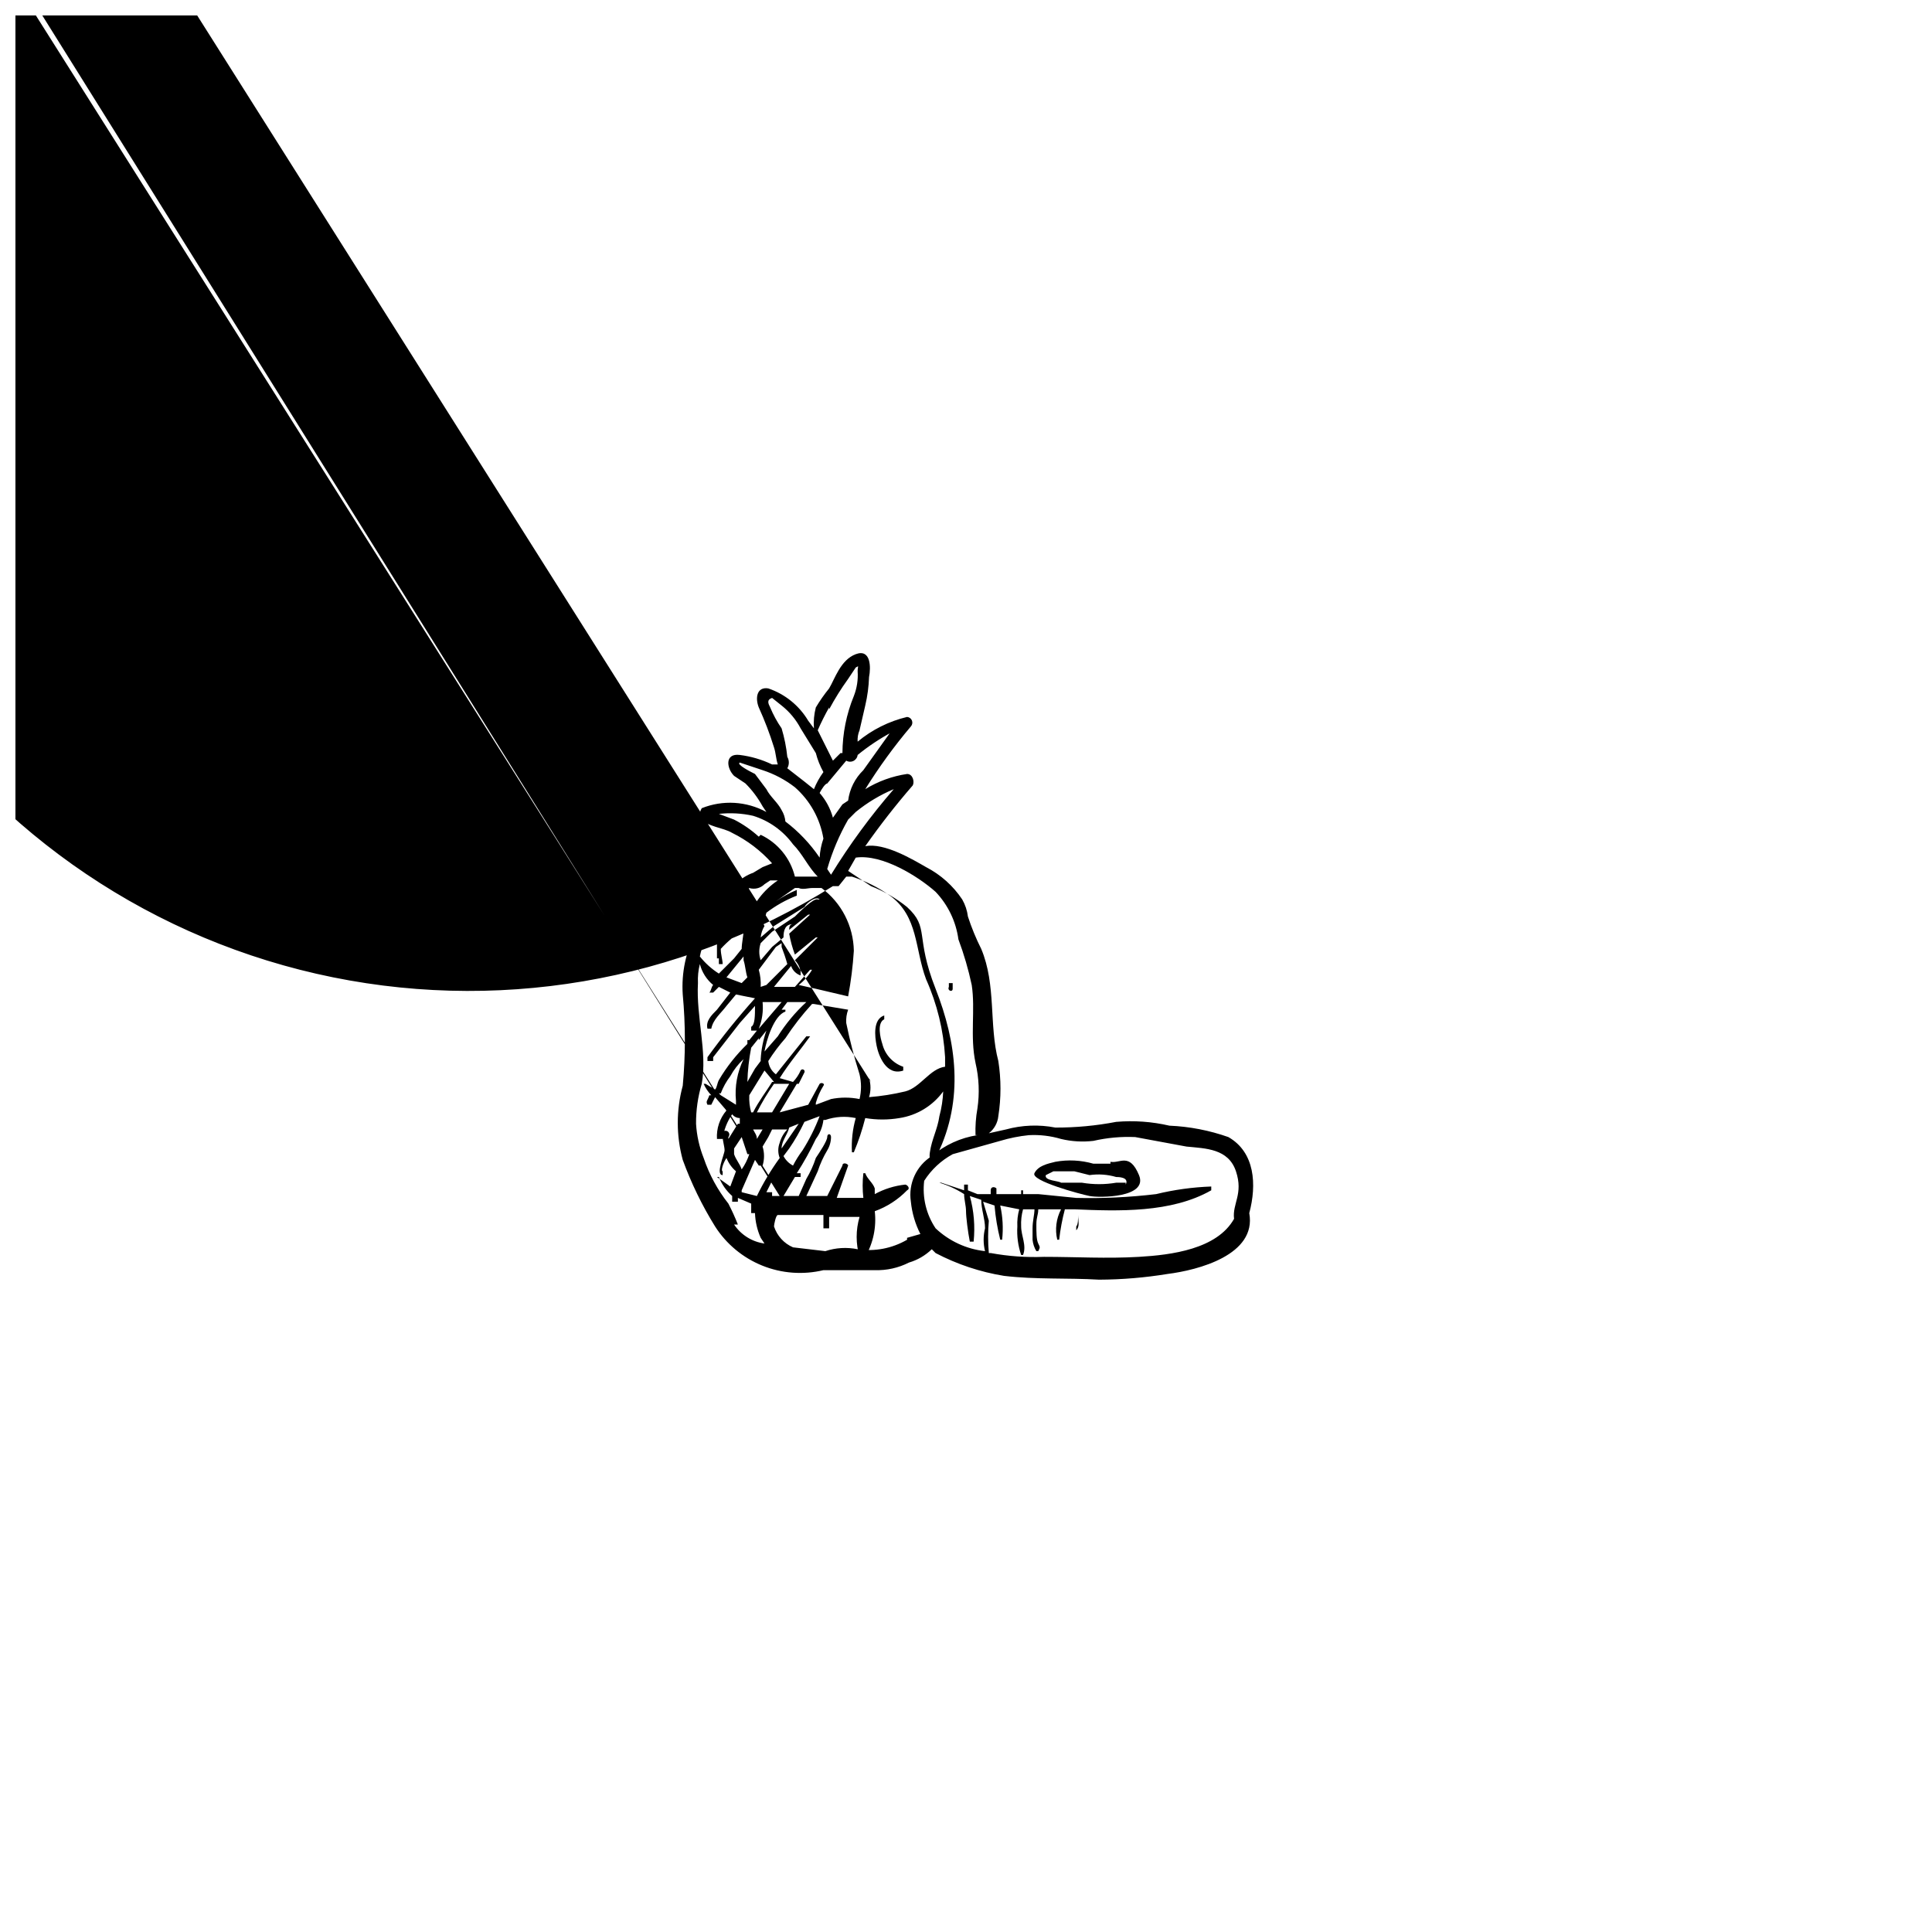 <?xml version="1.0" encoding="UTF-8"?>
<!-- Uploaded to: SVG Repo, www.svgrepo.com, Generator: SVG Repo Mixer Tools -->
<svg width="800px" height="800px" version="1.1" viewBox="144 144 512 512" xmlns="http://www.w3.org/2000/svg">
 <defs>
  <clipPath id="a">
   <path d="m148.09 148.09h328.91v335.91h-328.91z"/>
  </clipPath>
 </defs>
 <path d="m442.32 457.43h-2.519c-3.004 0.508-6.066 0.508-9.07 0h-5.543c-0.504-0.504-4.535-0.504-4.031-2.016l2.016-1.008h5.543l4.031 1.008c2.359-0.34 4.766-0.168 7.055 0.504 0.504 0 3.527 0 2.519 2.016m-4.031-5.543h-4.535c-3.277-0.941-6.723-1.113-10.078-0.504-2.016 0.504-4.535 1.008-5.543 3.023-1.004 2.016 12.094 5.543 14.613 6.047 2.519 0.504 15.617 0.504 13.098-5.543s-5.039-3.023-7.559-3.527"/>
 <g clip-path="url(#a)">
  <path d="m471.04 467c-4.535 8.062-16.625 9.574-25.191 10.078-8.566 0.504-16.625 0-25.191 0h0.004c-4.727 0.188-9.457-0.152-14.109-1.008h-0.504c-0.25-2.852-0.25-5.715 0-8.566l-1.512-5.039 3.023 1.008c0.258 3.062 0.766 6.094 1.512 9.07h0.504c0.332-3.031 0.164-6.094-0.504-9.07l5.039 1.008c-0.414 1.477-0.582 3.008-0.504 4.535-0.16 2.562 0.18 5.129 1.008 7.559h0.504c1.008-2.519-0.504-5.039-0.504-7.559-0.078-1.527 0.09-3.059 0.504-4.535h3.023c0 1.512-0.504 3.023-0.504 5.039v3.023c0.102 1.07 0.445 2.106 1.008 3.023h0.504c0.504-1.008 0.504-1.008 0-2.016-0.504-1.008-0.504-3.023-0.504-5.039s0.504-2.519 0.504-4.031h6.043c-1.297 2.481-1.652 5.344-1.008 8.062h0.504c0.305-2.719 0.812-5.414 1.512-8.062h2.519c11.586 0.504 25.695 1.008 36.273-5.039v-1.008 0.004c-4.926 0.176-9.82 0.852-14.609 2.016-7.019 0.836-14.09 1.176-21.16 1.008l-10.078-1.008h-4.027v-1.008h-0.504v1.008h-6.551v-1.512c-0.504-0.504-1.512-0.504-1.512 0.504v1.008h-3.527l-2.519-1.008v-1.512h-1.008v1.512l-6.047-2.016h-0.504 0.004c2.312 0.699 4.516 1.719 6.551 3.023 0 1.512 0.504 3.023 0.504 4.535 0 1.512 0.504 5.543 1.008 8.062h1.008v-0.004c0.418-4.059 0.078-8.16-1.008-12.09l3.023 1.008c0 2.519 1.008 5.039 1.008 7.559l-0.004-0.004c-0.488 1.984-0.488 4.062 0 6.047-4.906-0.535-9.508-2.66-13.098-6.047-2.481-3.703-3.555-8.168-3.023-12.594 1.883-2.953 4.481-5.383 7.559-7.055l12.594-3.527c2.465-0.742 4.996-1.25 7.559-1.512 2.891-0.156 5.789 0.184 8.562 1.008 2.805 0.668 5.703 0.84 8.566 0.504 3.633-0.832 7.359-1.172 11.082-1.008l13.602 2.519c5.039 0.504 11.082 0.504 13.098 6.551s-1.008 8.566-0.504 12.594m-86.652 5.543c-3.953 2.301-8.57 3.191-13.098 2.519-2.852-0.586-5.805-0.41-8.566 0.504l-8.566-1.008h0.004c-2.398-1.035-4.234-3.055-5.039-5.543 0-0.504 0.504-3.023 1.008-3.023h12.09v3.527h1.512v-3.023h8.062c-1.023 3.453-1.023 7.129 0 10.582h1.512c2.117-3.656 3-7.894 2.519-12.094 3.238-1.172 6.168-3.066 8.562-5.539 1.008-0.504 0-1.512-0.504-1.512-2.824 0.301-5.562 1.156-8.059 2.519v-1.512c-0.504-1.512-2.016-2.519-2.519-4.031h-0.504c-0.25 2.176-0.25 4.375 0 6.551h-7.055l3.023-8.566c0-0.504-1.512-1.008-1.512 0l-4.031 8.062h-5.539l3.023-6.551c0.629-1.938 1.473-3.793 2.516-5.543 0.645-1.066 0.992-2.281 1.008-3.527 0-1.008-1.008-1.008-1.008 0 0 1.008-2.016 4.031-3.023 5.543h0.004c-0.633 1.938-1.477 3.797-2.519 5.543l-2.016 4.535h-4.031l3.023-5.039h1.512v-1.008h-1.008c1.871-2.914 3.551-5.941 5.039-9.07 1.098-1.473 1.793-3.211 2.012-5.035h0.504c2.594-0.898 5.379-1.07 8.062-0.504-0.836 2.945-1.176 6.008-1.008 9.066h0.504c1.234-2.941 2.242-5.973 3.023-9.066 3 0.508 6.066 0.508 9.066 0 4.652-0.715 8.82-3.254 11.59-7.055-0.09 2.215-0.43 4.41-1.008 6.551-0.504 3.527-2.016 6.047-2.519 9.574-0.504 3.527 1.512 1.008 2.016 0.504 7.055-14.609 5.039-29.727-0.504-43.832s-1.512-16.121-7.559-21.664v-0.004c-2.887-2.324-6.117-4.191-9.57-5.539l-6.047-4.031 2.016-3.527c7.055-1.008 16.625 5.039 21.16 9.07 3.289 3.457 5.406 7.863 6.047 12.594 1.473 3.938 2.652 7.981 3.527 12.09 1.008 6.551-0.504 13.602 1.008 20.656h-0.004c0.93 3.965 1.102 8.066 0.504 12.094-0.418 2.324-0.586 4.691-0.504 7.051h0.504c-4.469 0.684-8.656 2.602-12.09 5.543-4.098 2.562-6.277 7.316-5.543 12.094 0.301 2.984 1.156 5.891 2.519 8.562l-3.527 1.008m-44.836-3.527c-0.746-1.887-1.586-3.738-2.519-5.539-2.859-3.629-5.078-7.719-6.551-12.094-1.152-2.894-1.832-5.957-2.016-9.066-0.027-3.586 0.48-7.152 1.512-10.582 1.512-8.566-1.512-17.633-1.008-26.703-0.082-1.695 0.086-3.391 0.504-5.035 0.559 2.172 1.793 4.113 3.527 5.539-0.504 0.504-0.504 1.512-1.008 2.016h1.008l1.512-1.512 3.023 1.512-3.527 4.535c-1.512 1.512-3.023 3.023-2.519 5.039h1.008c0.504-2.519 2.519-4.031 4.031-6.047l2.519-3.023 5.039 1.008h-0.004c-4.469 4.981-8.676 10.195-12.594 15.617v1.008h1.512v-1.008l7.055-9.07 4.031-4.535c0 2.519 0 5.039-1.008 5.543v1.008h1.512l-2.016 2.519h-0.504v1.008l-0.004 0.004c-2.938 2.836-5.481 6.055-7.555 9.57-0.504 1.008-0.504 2.016-1.008 2.519l-2.519-1.512h-0.504c0.492 1.117 1.176 2.141 2.016 3.023h-0.504c-0.504 1.512-1.008 1.512-0.504 2.519h1.008l1.008-2.016 3.023 3.527c-1.793 2.094-2.695 4.805-2.519 7.555h1.512c0.293-2.356 1.16-4.602 2.519-6.547 0.473 0.633 1.223 1.008 2.016 1.008v1.512h-0.504l-2.519 4.031v-0.508c0.262-0.297 0.324-0.719 0.16-1.078-0.16-0.363-0.52-0.594-0.918-0.594-0.395 0-0.754 0.23-0.918 0.594-0.164 0.359-0.098 0.781 0.164 1.078 0 1.008 0.504 2.519 0.504 3.527 0 1.008-2.519 6.551-0.504 6.551v-1.008c-0.504 0 0-2.016 1.008-3.527 0.543 1.363 1.406 2.574 2.519 3.527l-1.512 4.031-3.527-2.519h0.504c0.758 1.934 1.969 3.66 3.527 5.039v1.512h1.512v-1.008l3.527 1.512-0.004 2.516h1.008c0.082 2.262 0.594 4.484 1.512 6.551l1.008 1.512c-3.281-0.449-6.219-2.281-8.059-5.039m-5.039-79.098c2.309-3.938 5.394-7.363 9.066-10.074 1.43 0.434 2.981 0.047 4.031-1.008l1.512-1.008h2.016c-3.781 2.539-6.613 6.262-8.062 10.578l-1.512 1.512h0.004c-1.914 1.023-3.621 2.391-5.039 4.031 0.5-2.082 1.543-3.996 3.023-5.543l-1.008-1.008c-1.547 1.777-2.746 3.828-3.527 6.047v5.039h0.504v1.512h1.008c0-1.008-0.504-2.519-0.504-4.031 1.777-1.945 3.812-3.641 6.047-5.039 0 1.512-0.504 3.527-0.504 5.039l-2.016 2.519-4.031 4.031c-1.918-1.227-3.621-2.758-5.039-4.535 0.535-2.773 1.746-5.367 3.527-7.559m12.09-24.184c-1.973-1.793-4.176-3.316-6.547-4.531l-4.031-1.512c3.031-0.332 6.094-0.164 9.066 0.504 4.25 1.312 7.961 3.965 10.582 7.555 2.519 2.519 4.031 6.047 6.551 8.566h-6.047c-1.195-4.875-4.527-8.949-9.07-11.086m1.512-12.09-3.023-4.031c-1.008-0.504-5.039-2.519-4.031-3.023l6.047 2.016c3.098 1.008 5.992 2.539 8.566 4.535 4.012 3.527 6.68 8.332 7.555 13.602-0.57 1.625-0.91 3.32-1.004 5.039-2.484-3.66-5.547-6.894-9.07-9.57-0.102-1.074-0.445-2.106-1.008-3.023-1.008-2.016-3.023-3.527-4.031-5.543m1.008-21.664c-0.504-1.008-1.008-2.016 0.504-2.519l2.519 2.016c2.078 1.645 3.797 3.703 5.039 6.047l4.031 6.551v-0.004c0.449 1.762 1.129 3.453 2.012 5.039-1.023 1.398-1.871 2.922-2.516 4.535l-2.519-2.016-4.535-3.527c0.539-0.934 0.539-2.086 0-3.023-0.262-2.559-0.77-5.09-1.512-7.555-1.199-1.738-2.211-3.594-3.023-5.543m15.617 0.504c1.496-2.797 3.18-5.492 5.039-8.062l2.016-3.023c1.008-0.504 0.504-0.504 0.504 1.008 0.152 2.234-0.191 4.469-1.008 6.551-1.969 4.797-2.996 9.93-3.023 15.113h-0.504l-2.016 2.016-4.031-8.062 0.004 0.004c0.902-2.066 1.914-4.082 3.019-6.047m16.625 6.047-7.559 10.578h0.004c-2.219 2.152-3.641 4.996-4.031 8.062l-1.512 1.008-2.519 3.527c-0.664-2.422-1.871-4.664-3.523-6.551 0.504-1.008 1.512-2.519 2.016-2.519l5.039-6.047h-0.004c0.59 0.348 1.312 0.371 1.922 0.066 0.609-0.305 1.023-0.898 1.102-1.578 2.824-2.301 5.859-4.324 9.07-6.043m-20.152 98.242c0.461-1.598 1.137-3.121 2.012-4.535 0.504-0.504-0.504-1.008-1.008-0.504l-3.023 5.543-7.559 2.016 4.535-7.559h0.504l1.512-3.023h0.004c0.137-0.277 0.023-0.617-0.254-0.754-0.277-0.141-0.617-0.027-0.754 0.25-0.492 1.117-1.176 2.141-2.016 3.023l-3.527-1.008c2.519-4.031 5.543-7.559 8.062-11.082h-1.008l-8.062 10.074c-1.137-0.84-1.867-2.121-2.016-3.527 1.348-2.133 2.863-4.152 4.535-6.043 2.102-3.211 4.461-6.242 7.055-9.07h0.504l9.07 1.512h-0.004c-0.414 1.129-0.586 2.328-0.504 3.527 0.938 4.594 2.117 9.133 3.527 13.602 0.516 2.152 0.516 4.398 0 6.551-2.492-0.504-5.062-0.504-7.559 0l-4.031 1.512m-8.566 13.602 1.512-2.016h0.004c1.531-2.238 2.879-4.598 4.031-7.051l4.031-1.512c-1.207 3.164-2.727 6.203-4.535 9.066-0.953 1.27-1.797 2.621-2.519 4.031-1.074-0.566-1.953-1.445-2.519-2.519m-0.504-2.016c0-2.016 1.512-3.527 2.016-5.543l2.519-1.008-4.535 6.551m-8.566 1.512c-0.465 1.438-1.145 2.797-2.012 4.031-0.504-1.512-1.512-2.519-2.016-4.031v-1.512l2.016-3.023 1.512 4.535m1.512-6.551h2.519l-1.512 2.519c0-1.008-0.504-1.512-1.008-2.519m1.008-4.535-0.004 0.004c1.324-2.629 2.84-5.152 4.535-7.559h4.031l-4.535 7.559h-4.031zm1.512-29.223h5.039l-6.047 7.055-0.004 0.004c0.895-2.238 1.238-4.656 1.008-7.055m-0.504-4.031c0.082-1.527-0.09-3.059-0.504-4.531l4.535-6.047 1.512-1.008v1.008c0.578 1.484 1.086 2.996 1.512 4.535l-5.543 5.539zm6.551 6.047h-1.008l1.512-2.016h5.039c-2.906 2.68-5.445 5.731-7.559 9.07l-3.527 4.031c0.504-3.023 2.519-9.574 5.543-10.578zm-6.047-23.176c0.469-0.781 0.809-1.629 1.008-2.519 2.461-1.883 5.176-3.41 8.062-4.531v-1.512c-1.949 0.809-3.805 1.824-5.543 3.019l5.039-3.527h1.008c1.008 0.504 2.519 0 3.527 0h2.519v0.004c5.281 3.91 8.445 10.055 8.562 16.625-0.254 4.059-0.762 8.094-1.512 12.09l-8.566-2.016-4.535-1.008h0.004c1.43-1.094 2.629-2.465 3.527-4.027h-0.504l-4.031 4.535-5.543-0.004 4.535-5.543v0.004c0.402 1.184 1.332 2.113 2.519 2.516v-1.008 0.004c-0.176-1.141-0.707-2.199-1.512-3.023l6.047-6.047h-0.504l-5.543 4.535c-0.676-1.797-1.184-3.652-1.512-5.543l5.543-5.039h-0.504l-5.039 4.031c0-0.504 0-1.512 1.008-1.512-2.016 0-2.519 1.512-2.519 3.527l-3.023 2.519-3.023 3.527c-0.496-1.473-0.496-3.066 0-4.535l3.023-3.023 6.047-4.031c1.008-1.008 5.039-5.039 6.047-4.535h0.504c-1.008-1.008-3.527 1.008-4.031 2.016l-8.062 5.039-3.527 3.023c0.102-1.07 0.445-2.106 1.008-3.023m-5.543 9.07c0.504 1.512 0.504 3.023 1.008 4.535l-1.512 1.512-4.031-1.512 4.535-5.543m2.016 7.559h-1.008zm2.016 14.609 2.016-2.519c-0.848 2.438-1.355 4.981-1.512 7.555v0.504l-1.512 2.016-2.016 3.527c0.086-3.047 0.426-6.078 1.008-9.066l2.016-2.519m-10.578 14.609h0.504c0.617-1.625 1.465-3.152 2.519-4.535 0.918-1.691 2.109-3.227 3.527-4.535-1.688 3.438-2.387 7.277-2.016 11.086v1.008l-4.031-2.519m8.062 4.535h-0.004c-0.41-1.477-0.582-3.008-0.504-4.535l4.031-6.551 2.519 3.023h-0.504c-1.512 2.519-3.527 5.039-5.039 8.062zm-2.519 20.656 3.527-8.062 1.008 1.512h1.008-0.004c0.508-1.641 0.508-3.398 0-5.039l1.512-2.519 1.008-2.016h4.031c-0.961 0.984-1.656 2.199-2.016 3.527-0.504 1.297-0.504 2.734 0 4.031-2.309 3.176-4.332 6.547-6.047 10.078l-4.031-1.008m8.062 5.543m2.016-4.535h-2.016v-1.008h-1.512l1.512-3.023-200.52-317.4c0.645-1.609 1.492-3.133 2.519-4.531 0.566 1.07 1.445 1.949 2.519 2.519-0.871 1.234-1.551 2.594-2.016 4.027zm24.184-30.23-200.52-317.4c-0.602-3.582-1.441-7.113-2.519-10.582-0.656-2.289-0.828-4.691-0.504-7.051 6.465 1.68 13.332 0.777 19.145-2.519 0.172-0.262 0.219-0.586 0.117-0.879-0.098-0.297-0.328-0.531-0.621-0.633-5.406 1.492-11.039 2.008-16.625 1.512h-1.008c0.09-1.559 0.43-3.086 1.008-4.535 0.41-1.473 0.582-3.004 0.504-4.535l1.008 1.512c1.555 1.965 4.16 2.766 6.547 2.016l-5.039-2.016c-2.016-2.016-0.504-5.039-0.504-7.559h-0.504l-1.512 3.023h0.004c0.102-3.305-0.586-6.586-2.016-9.57-40.754 25.586-69.676 66.316-80.398 113.23-10.723 46.91-2.371 96.16 23.215 136.91 25.59 40.754 66.316 69.672 113.23 80.398 46.914 10.723 96.16 2.371 136.91-23.215h1.512l2.016-2.519h1.512c3.594 1.164 6.988 2.863 10.078 5.039 7.559 5.543 6.551 14.105 9.574 22.168l-0.004-0.004c2.918 6.523 4.625 13.523 5.039 20.656v2.519c-4.031 0.504-6.551 5.543-10.578 6.551h-0.004c-3.144 0.75-6.348 1.254-9.57 1.512 0.504-1.641 0.504-3.398 0-5.039m6.551-76.578c-6.148 7.094-11.707 14.676-16.629 22.672l-1.008-1.512c1.324-4.57 3.184-8.969 5.543-13.098l2.016-2.016c3.055-2.488 6.445-4.523 10.078-6.047m94.211 112.35c2.016-7.559 1.512-16.121-5.543-20.152-5.027-1.773-10.289-2.793-15.617-3.019-4.621-1.074-9.379-1.414-14.105-1.008-5.312 1.023-10.715 1.527-16.125 1.512-4.344-0.848-8.828-0.672-13.098 0.5l-4.535 1.008c1.43-1.098 2.34-2.738 2.519-4.531 0.758-4.844 0.758-9.77 0-14.613-2.519-9.574-0.504-20.152-4.535-29.727v0.004c-1.387-2.762-2.566-5.625-3.523-8.566-0.199-1.598-0.711-3.137-1.512-4.535-2.414-3.617-5.711-6.562-9.574-8.562-3.527-2.016-11.082-6.551-16.121-5.543 3.918-5.586 8.121-10.969 12.594-16.121 0.504-1.008 0-3.023-1.512-3.023-3.93 0.578-7.699 1.949-11.082 4.031 3.621-5.828 7.66-11.387 12.09-16.625 0.387-0.43 0.496-1.039 0.281-1.574-0.215-0.535-0.715-0.902-1.289-0.945-4.809 1.148-9.293 3.391-13.098 6.551-0.074-1.035 0.098-2.07 0.504-3.023l1.512-6.551c0.582-2.481 0.922-5.012 1.008-7.559 0.504-2.519 0.504-7.559-3.527-6.047-4.031 1.512-5.543 6.551-7.055 9.07-1.293 1.594-2.469 3.277-3.523 5.039-0.469 1.809-0.641 3.68-0.504 5.543l-1.512-2.016c-2.394-4.023-6.148-7.062-10.582-8.566-3.023-0.504-3.527 2.519-2.519 5.039 1.562 3.438 2.91 6.973 4.031 10.578 0.504 1.512 0.504 3.023 1.008 4.535h-1.512c-2.699-1.297-5.594-2.148-8.562-2.519-4.031-0.504-3.527 3.527-1.512 5.543l3.023 2.016h-0.004c1.789 1.793 3.312 3.828 4.535 6.047l1.008 1.512c-5.273-2.871-11.555-3.242-17.129-1.008-0.477 0.746-0.66 1.645-0.504 2.519 2.016 2.519 6.047 2.519 8.566 4.031v-0.004c4.012 1.98 7.606 4.719 10.578 8.062l-2.519 1.008-2.519 1.512c-6.047 2.016-13.098 12.09-15.113 15.617-2.688 5.109-3.91 10.863-3.527 16.625 0.754 8.043 0.754 16.141 0 24.184-1.754 6.434-1.754 13.219 0 19.648 2.242 6.156 5.113 12.066 8.566 17.633 2.988 4.676 7.359 8.305 12.508 10.383 5.144 2.078 10.812 2.5 16.207 1.207h13.605c3.144 0.102 6.262-0.59 9.066-2.016 2.273-0.668 4.348-1.879 6.047-3.527l1.008 1.008c5.68 2.981 11.805 5.023 18.137 6.047 8.566 1.008 16.625 0.504 25.191 1.008 6.074-0.023 12.141-0.531 18.137-1.512 8.062-1.008 23.68-5.039 21.664-16.121z"/>
 </g>
 <path d="m395.46 404.53v1.008c-0.504 1.008 1.008 1.512 1.008 0.504v-1.512z"/>
 <path d="m383.37 427.71v-1.008c-2.754-0.941-4.84-3.219-5.539-6.043-0.504-1.512-1.512-5.543 0.504-6.551v-1.008c-3.023 1.008-2.519 5.543-2.016 8.062 0.504 2.519 2.519 8.062 7.055 6.551"/>
 <path d="m429.72 466c0 1.008 0 2.519-0.504 3.023v1.008c1.008-1.008 0.504-2.519 0.504-4.031z"/>
</svg>